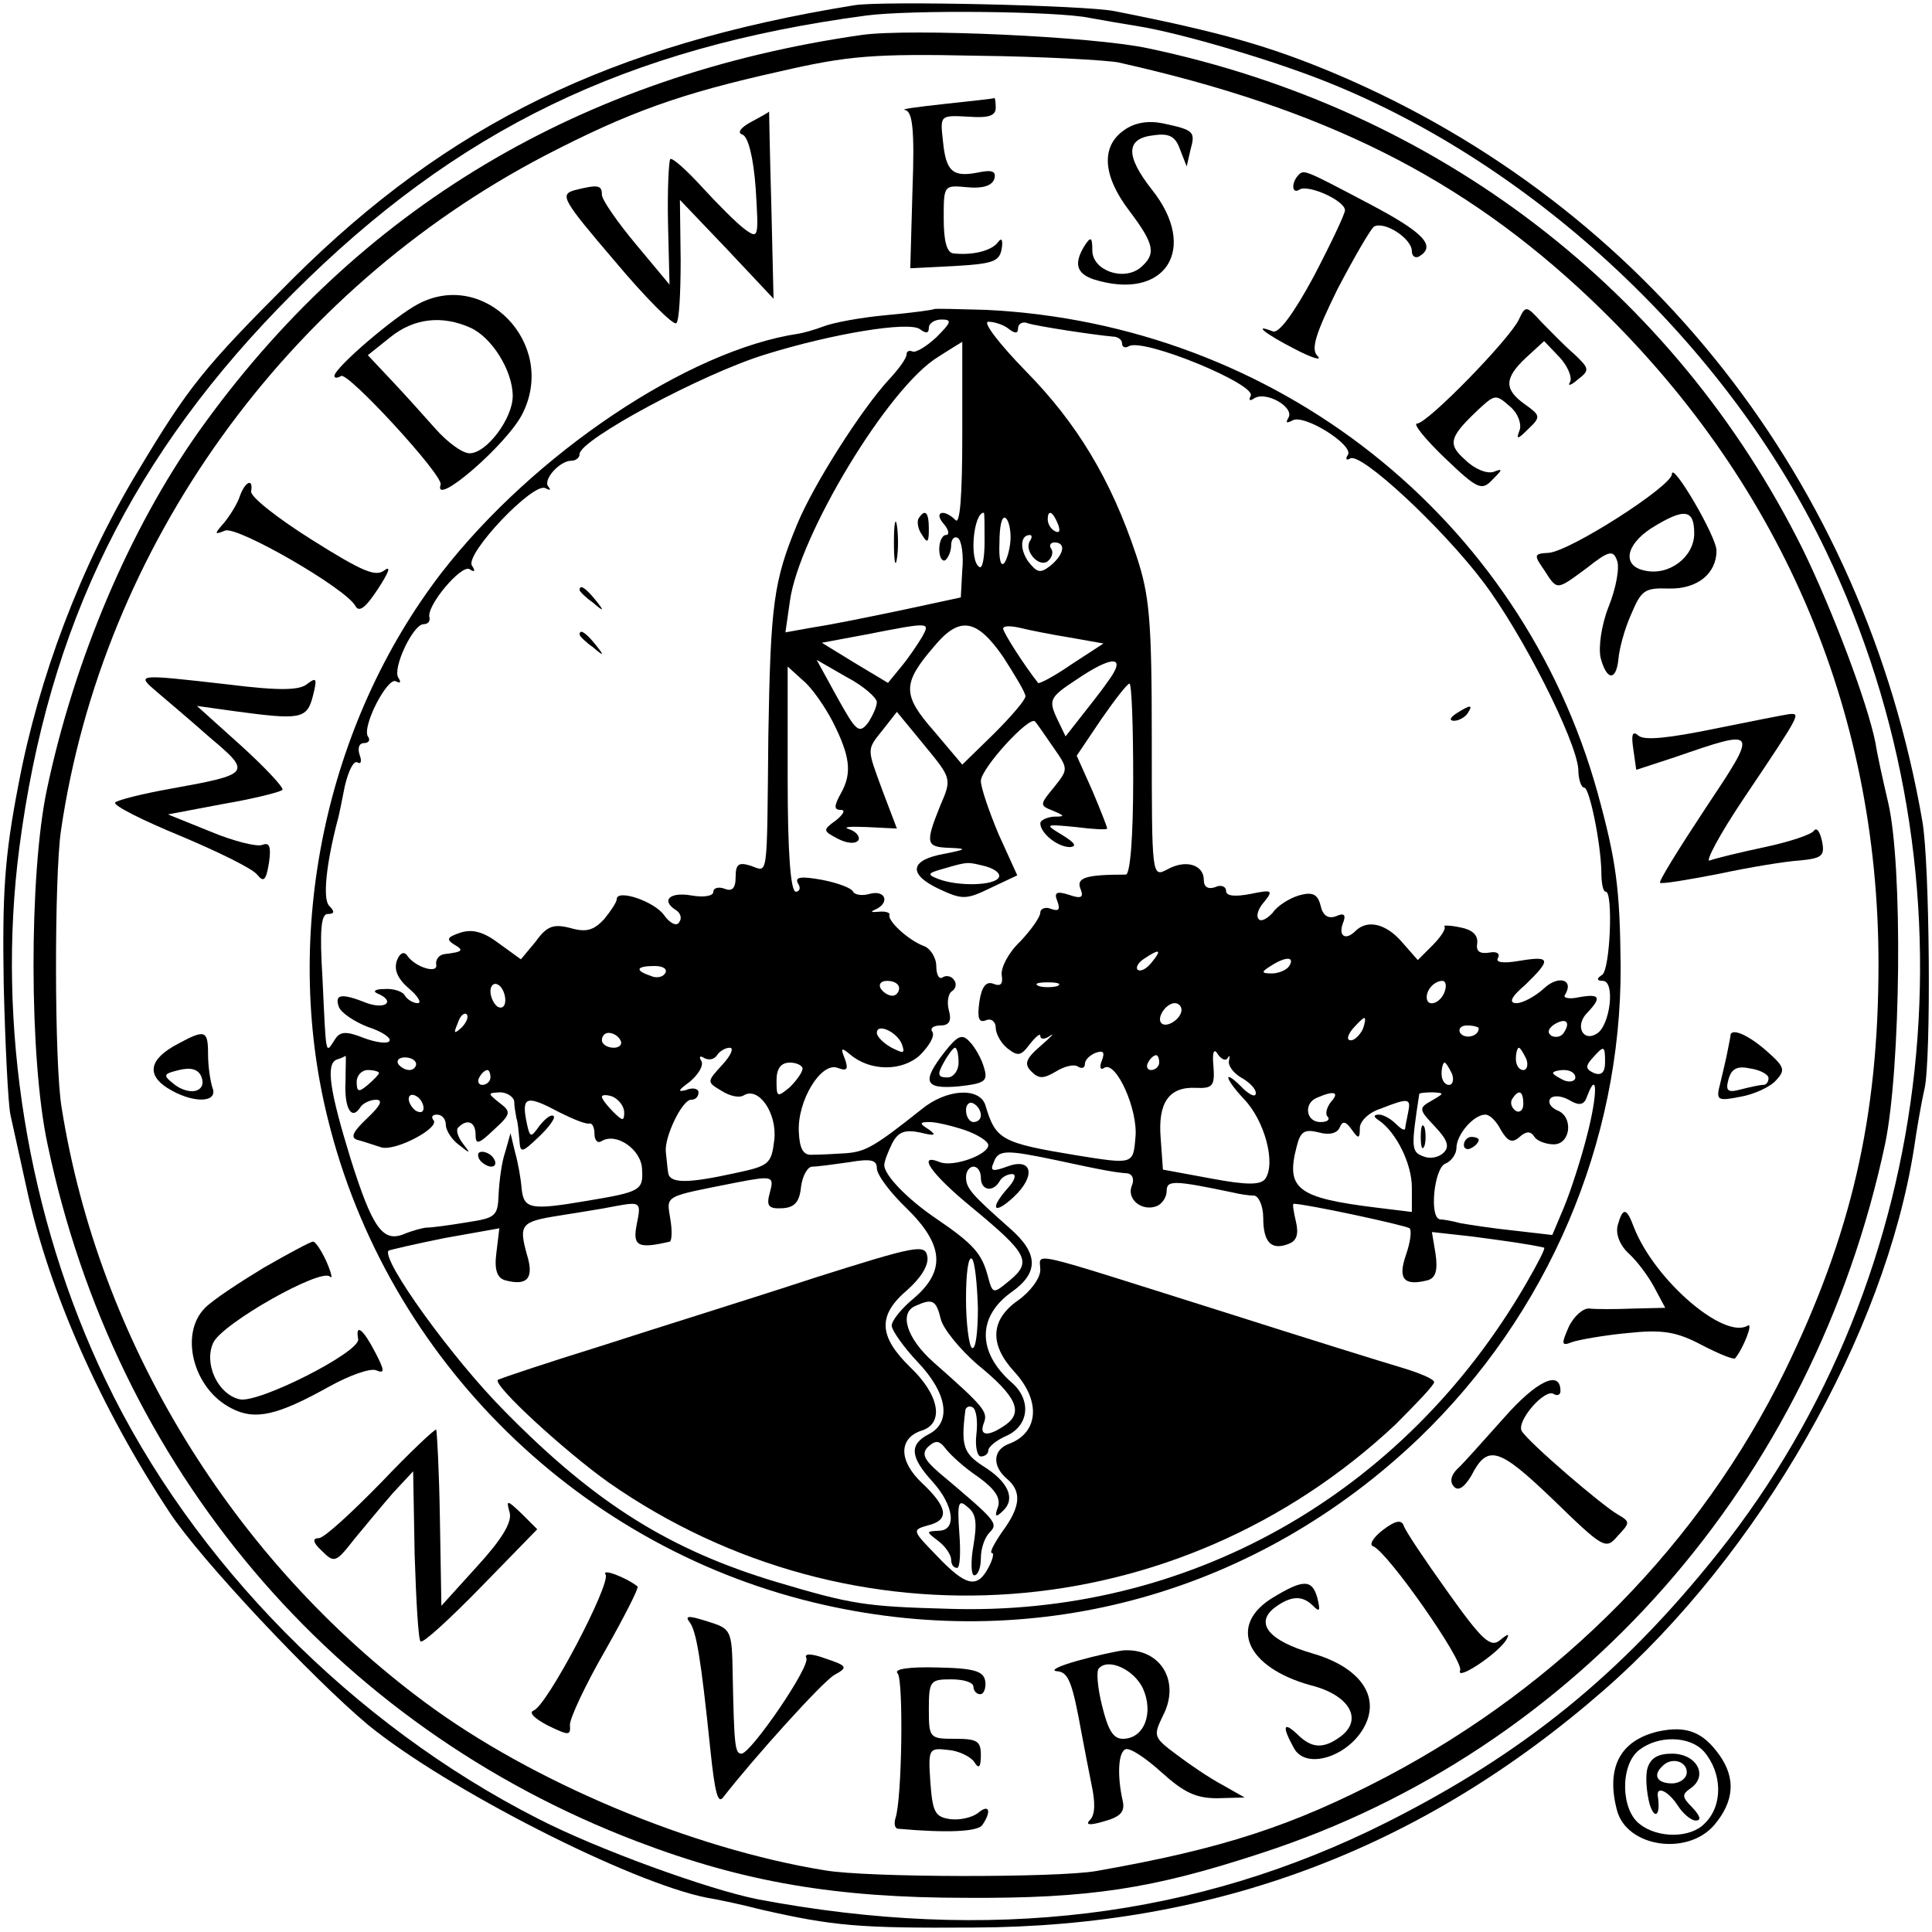 <?xml version="1.0" standalone="no"?>
<!DOCTYPE svg PUBLIC "-//W3C//DTD SVG 20010904//EN"
 "http://www.w3.org/TR/2001/REC-SVG-20010904/DTD/svg10.dtd">
<svg version="1.0" xmlns="http://www.w3.org/2000/svg"
 width="260pt" height="260pt" viewBox="0 0 260 260"
 preserveAspectRatio="xMidYMid meet">
<g transform="translate(0,260) scale(0.1,-0.1)"
fill="#000000" stroke="none">
<path d="M1150 2593 c-328 -53 -547 -160 -756 -368 -121 -121 -140 -145 -209
-260 -76 -126 -133 -277 -160 -420 -19 -98 -22 -147 -20 -270 2 -82 6 -161 9
-175 3 -14 13 -59 22 -100 30 -138 99 -294 192 -435 42 -64 193 -224 267 -286
105 -86 354 -213 457 -233 13 -2 46 -9 73 -16 97 -22 131 -25 285 -24 326 1
604 106 849 320 209 183 378 479 417 730 3 21 9 57 14 79 9 40 7 304 -3 360
-79 456 -370 827 -788 1005 -90 38 -157 57 -299 85 -40 8 -313 14 -350 8z
m316 -17 c16 -3 45 -8 64 -11 57 -9 180 -45 255 -75 281 -112 540 -355 672
-631 212 -442 155 -973 -145 -1349 -130 -163 -262 -270 -447 -363 -255 -128
-533 -162 -845 -103 -66 13 -215 67 -295 108 -250 127 -466 346 -583 591 -105
219 -147 478 -116 716 39 300 153 531 368 746 221 221 449 331 771 374 59 8
258 6 301 -3z"/>
<path d="M1160 2553 c-378 -54 -679 -234 -892 -533 -93 -131 -168 -307 -205
-483 -24 -114 -24 -361 1 -477 91 -435 384 -782 793 -938 144 -55 268 -76 443
-76 166 -1 251 12 397 60 425 138 743 499 840 955 21 102 24 374 4 459 -7 30
-15 66 -17 80 -11 55 -58 179 -98 261 -173 348 -491 592 -881 674 -74 16 -320
27 -385 18z m345 -37 c277 -62 463 -155 635 -318 254 -241 388 -550 388 -895
0 -208 -37 -365 -126 -548 -114 -232 -301 -422 -536 -546 -126 -66 -220 -97
-391 -127 -52 -9 -307 -9 -365 1 -179 29 -394 119 -538 226 -259 192 -439 486
-489 800 -10 58 -10 311 -1 373 56 383 303 727 652 909 112 58 181 83 316 113
91 21 126 24 265 21 88 -1 174 -6 190 -9z"/>
<path d="M1270 2460 c-36 -4 -59 -7 -52 -8 10 -2 13 -26 10 -107 l-3 -106 60
3 c51 3 60 6 63 23 2 12 0 16 -5 9 -8 -11 -33 -18 -60 -15 -9 1 -13 17 -13 47
0 45 0 45 32 42 20 -2 33 2 36 11 3 10 -2 13 -21 9 -35 -7 -44 1 -48 42 -4 35
-4 35 34 33 27 -2 37 1 37 12 0 8 -1 14 -2 13 -2 -1 -32 -4 -68 -8z"/>
<path d="M1011 2436 c-15 -8 -19 -15 -12 -17 8 -3 15 -31 18 -73 4 -65 4 -68
-14 -55 -11 8 -36 33 -58 57 -21 23 -40 40 -43 38 -2 -3 -4 -42 -3 -87 l2 -82
-45 54 c-25 30 -46 60 -46 67 0 13 -5 14 -37 6 -20 -6 -16 -13 54 -95 41 -49
79 -87 83 -84 4 2 6 41 6 85 l-1 81 63 -66 63 -67 -3 126 c-2 69 -3 126 -3
126 0 -1 -11 -7 -24 -14z"/>
<path d="M1513 2425 c-32 -22 -29 -62 7 -109 34 -45 36 -58 15 -76 -23 -19
-65 -4 -65 23 0 18 -2 19 -10 7 -15 -24 -12 -38 12 -46 96 -30 142 41 78 121
-36 46 -35 69 3 73 21 3 29 -2 35 -19 l9 -23 5 22 c7 25 5 27 -37 36 -20 4
-38 1 -52 -9z"/>
<path d="M1747 2364 c-10 -11 -8 -26 2 -19 12 7 61 -15 61 -28 0 -5 -19 -45
-42 -89 -27 -50 -47 -77 -55 -74 -28 11 -11 -3 30 -24 23 -12 37 -16 30 -9 -9
9 -3 29 27 90 22 42 44 80 49 84 14 8 51 -16 51 -33 0 -7 5 -10 10 -7 23 14 6
32 -66 70 -91 48 -89 47 -97 39z"/>
<path d="M563 2191 c-31 -16 -113 -86 -113 -97 0 -3 4 -3 9 0 9 6 137 -133
134 -146 -11 -33 92 56 111 97 45 93 -52 193 -141 146z m70 -32 c29 -13 57
-58 57 -92 0 -30 -35 -77 -58 -77 -10 0 -30 15 -46 33 -15 17 -42 47 -59 65
l-32 34 30 24 c32 26 70 30 108 13z"/>
<path d="M1257 2184 c-1 -1 -30 -5 -63 -8 -34 -3 -72 -10 -85 -15 -13 -5 -28
-9 -34 -10 -149 -22 -357 -162 -481 -322 -156 -203 -215 -484 -153 -734 80
-326 342 -582 669 -655 290 -65 582 17 799 224 174 167 273 398 272 636 -1
105 -6 142 -31 233 -103 371 -433 631 -823 650 -37 1 -69 2 -70 1z m-7 -25 c0
6 8 11 17 11 15 0 13 -4 -7 -24 -14 -13 -28 -21 -32 -19 -5 2 -8 0 -8 -4 0 -5
-10 -19 -23 -33 -38 -41 -102 -142 -124 -195 -32 -77 -36 -108 -39 -285 -2
-199 0 -183 -24 -175 -16 5 -20 2 -20 -15 0 -16 -5 -20 -15 -16 -8 3 -15 1
-15 -4 0 -6 -13 -8 -30 -5 -29 5 -41 -7 -20 -20 6 -4 8 -11 4 -16 -3 -6 -12
-2 -20 9 -13 19 -64 36 -64 22 0 -4 -8 -16 -17 -27 -14 -15 -24 -18 -45 -12
-23 6 -32 3 -47 -18 l-20 -24 -29 21 c-21 16 -36 20 -52 15 -18 -6 -20 -9 -9
-16 14 -8 12 -10 -13 -13 -7 -1 -12 -7 -11 -14 3 -13 -28 -4 -39 12 -4 6 -10
4 -14 -7 -4 -12 1 -24 16 -37 13 -11 18 -20 12 -20 -6 0 -14 5 -17 10 -3 6
-16 10 -28 9 -12 0 -16 -3 -9 -6 24 -10 12 -22 -14 -13 -35 14 -44 12 -38 -5
3 -8 21 -20 39 -27 19 -6 32 -15 29 -19 -2 -4 -18 -2 -34 4 -25 10 -33 9 -40
-3 -12 -18 -11 -24 -16 83 -4 65 -2 87 7 87 9 0 10 3 2 11 -9 9 -4 56 11 114
2 6 6 27 10 47 5 21 12 35 17 32 5 -3 6 2 3 10 -3 9 -1 16 6 16 6 0 9 4 5 9
-8 14 27 81 38 74 6 -3 7 -1 3 5 -8 13 20 72 34 72 6 0 9 4 8 9 -5 15 43 72
54 65 7 -5 8 -2 3 5 -9 16 83 113 99 104 6 -3 8 -3 4 2 -8 9 15 35 31 35 6 0
11 4 11 9 0 19 165 108 250 134 90 28 193 45 208 34 8 -6 12 -6 12 2z m108 -2
c8 -6 12 -6 12 1 0 6 6 10 13 7 12 -4 91 -16 115 -18 6 0 12 -4 12 -9 0 -5 4
-7 9 -4 19 12 174 -52 164 -67 -3 -6 -1 -7 5 -3 16 10 54 -12 46 -26 -4 -7 -3
-8 5 -4 15 10 83 -33 75 -46 -4 -6 -2 -8 3 -5 14 9 123 -92 179 -166 53 -70
125 -213 128 -252 0 -14 4 -25 8 -25 7 0 22 -73 23 -112 0 -16 2 -28 6 -28 10
0 6 -105 -5 -112 -8 -5 -7 -8 1 -8 17 0 10 -60 -8 -71 -19 -12 -30 11 -13 28
20 21 17 26 -11 21 -13 -3 -22 -1 -19 3 13 21 -9 27 -28 9 -12 -11 -29 -20
-37 -20 -11 0 -8 8 12 25 35 34 34 39 -8 32 -23 -4 -33 -2 -29 4 3 6 -2 9 -12
7 -13 -2 -18 2 -16 13 1 11 -7 18 -23 21 -14 3 -24 3 -21 1 2 -3 -5 -14 -16
-25 l-20 -20 -22 25 c-21 24 -46 30 -62 14 -13 -13 -23 -7 -17 10 5 12 2 15
-9 10 -11 -4 -18 1 -21 15 -4 15 -11 18 -29 13 -13 -4 -29 -14 -35 -23 -7 -8
-16 -13 -19 -9 -4 4 -1 14 7 23 13 16 11 17 -18 11 -21 -4 -33 -3 -33 4 0 6
-7 9 -15 5 -9 -3 -15 0 -15 10 0 20 -24 28 -49 14 -21 -11 -21 -10 -21 175 0
162 -3 194 -21 248 -34 102 -80 178 -149 248 -36 37 -58 66 -50 66 8 0 21 -4
28 -10z m-63 -142 c0 -81 -3 -121 -9 -115 -16 16 -30 11 -16 -5 7 -8 8 -15 3
-15 -5 0 -9 -9 -9 -19 0 -11 4 -17 8 -15 4 3 8 12 8 20 0 8 4 13 9 10 5 -3 8
-23 6 -43 l-2 -37 -79 -17 c-43 -9 -97 -20 -118 -23 l-39 -7 6 42 c12 88 133
289 200 329 17 11 32 20 32 20 0 0 0 -56 0 -125z m30 -144 c0 -22 -3 -37 -7
-34 -14 8 -8 73 6 73 1 0 1 -18 1 -39z m35 6 c0 -12 -4 -28 -8 -34 -5 -7 -8 4
-7 26 0 22 3 37 8 34 4 -2 7 -14 7 -26z m64 17 c3 -8 2 -12 -4 -9 -6 3 -10 10
-10 16 0 14 7 11 14 -7z m-38 -22 c-8 -13 11 -35 23 -28 6 4 9 12 6 17 -4 5
-1 9 4 9 16 0 13 -16 -5 -31 -14 -11 -18 -10 -30 5 -12 17 -11 36 2 36 3 0 3
-4 0 -8z m-145 -129 c-6 -10 -18 -28 -28 -40 l-18 -22 -45 27 -44 27 59 11
c87 17 87 17 76 -3z m109 -27 c16 -25 30 -48 30 -53 0 -5 -19 -27 -42 -50
l-43 -42 -38 45 c-43 49 -43 64 0 114 34 41 57 38 93 -14z m90 26 l45 -8 -43
-28 c-23 -16 -44 -27 -45 -25 -19 24 -47 68 -47 73 0 4 10 4 23 1 12 -3 42 -9
67 -13z m-260 -87 c0 -6 -6 -19 -12 -28 -12 -15 -16 -11 -41 34 l-28 51 40
-23 c23 -12 41 -28 41 -34z m311 28 c-11 -16 -29 -38 -39 -51 l-18 -23 -12 25
c-11 24 -9 28 26 51 50 34 69 33 43 -2z m-371 -53 c24 -47 27 -70 12 -97 -10
-18 -10 -23 0 -23 6 0 3 -6 -7 -14 -18 -13 -18 -14 3 -25 12 -6 23 -7 27 -2 3
5 -3 12 -12 15 -10 3 0 4 23 3 l41 -2 -19 50 c-22 60 -22 55 1 84 l18 23 37
-45 c37 -45 37 -45 21 -82 -20 -50 -19 -55 13 -56 24 -1 23 -2 -7 -8 -46 -8
-50 -27 -8 -47 32 -15 37 -15 70 1 l36 17 -25 55 c-13 31 -24 63 -24 72 0 17
66 89 73 80 2 -2 13 -18 24 -34 21 -30 21 -30 1 -55 -19 -23 -19 -24 -1 -31
16 -7 17 -8 1 -8 -10 -1 -18 -5 -18 -9 0 -13 23 -32 40 -32 10 1 6 6 -10 16
-25 15 -24 15 18 11 23 -3 42 -4 42 -2 0 2 -9 25 -20 51 l-21 47 33 49 c18 26
35 48 38 48 3 0 5 -58 5 -128 0 -79 -4 -129 -10 -129 -53 0 -67 -4 -61 -19 5
-12 1 -14 -16 -8 -16 5 -20 3 -15 -9 4 -11 2 -14 -9 -10 -7 3 -14 0 -14 -5 0
-6 -12 -23 -27 -39 -16 -15 -26 -35 -25 -45 2 -12 -1 -16 -11 -12 -10 4 -16
-4 -19 -24 -3 -22 -1 -29 9 -25 7 3 13 -2 13 -10 0 -8 7 -21 16 -28 14 -11 18
-10 30 6 8 10 14 15 14 11 0 -5 6 -5 13 0 7 5 2 -1 -12 -13 -21 -18 -23 -25
-13 -35 10 -10 16 -10 33 0 11 7 24 10 29 7 6 -4 10 -2 10 3 0 6 7 12 14 15
11 4 13 1 9 -10 -4 -9 -2 -14 3 -10 16 10 46 -57 42 -94 -3 -36 -3 -36 -78
-24 -103 17 -110 21 -124 68 -8 24 -52 22 -86 -6 -63 -50 -75 -57 -102 -59
-15 -1 -36 -2 -45 -2 -12 -1 -17 8 -18 31 -2 42 30 94 52 86 13 -5 15 -2 10
12 -6 15 -5 16 7 6 27 -23 70 -23 94 -1 12 12 20 25 17 31 -4 5 1 9 11 9 11 0
15 6 11 20 -3 11 -1 23 4 26 5 3 7 10 3 15 -3 5 -10 7 -15 4 -5 -4 -9 3 -9 15
0 11 -8 24 -17 27 -21 8 -49 34 -46 42 1 3 -6 5 -15 4 -10 -1 -11 0 -4 3 20 9
14 27 -8 21 -10 -3 -20 -1 -22 3 -2 5 -21 12 -42 16 -28 5 -37 4 -32 -5 4 -6
2 -11 -3 -11 -7 0 -11 52 -11 152 l0 151 21 -19 c12 -10 29 -35 39 -54z m207
-196 c13 -4 20 -10 17 -15 -6 -11 -55 -12 -81 -2 -16 6 -15 8 7 14 34 10 32 9
57 3z m223 -129 c-7 -9 -15 -13 -19 -10 -3 3 1 10 9 15 21 14 24 12 10 -5z
m185 -5 c-3 -5 -14 -10 -23 -10 -15 0 -15 2 -2 10 20 13 33 13 25 0z m-840
-10 c-3 -5 -12 -7 -20 -3 -21 7 -19 13 6 13 11 0 18 -4 14 -10z m-215 -36 c0
-8 -4 -12 -10 -9 -5 3 -10 13 -10 21 0 8 5 12 10 9 6 -3 10 -13 10 -21z m530
16 c0 -5 -4 -10 -9 -10 -6 0 -13 5 -16 10 -3 6 1 10 9 10 9 0 16 -4 16 -10z
m213 3 c-7 -2 -19 -2 -25 0 -7 3 -2 5 12 5 14 0 19 -2 13 -5z m521 -8 c-6 -16
-24 -21 -24 -7 0 11 11 22 21 22 5 0 6 -7 3 -15z m-354 -24 c0 -12 -20 -25
-27 -18 -7 7 6 27 18 27 5 0 9 -4 9 -9z m-969 -24 c-10 -9 -11 -8 -5 6 3 10 9
15 12 12 3 -3 0 -11 -7 -18z m1213 -2 c-4 -8 -11 -15 -16 -15 -6 0 -5 6 2 15
7 8 14 15 16 15 2 0 1 -7 -2 -15z m271 -4 c-3 -6 -11 -8 -17 -5 -6 4 -5 9 3
15 16 10 23 4 14 -10z m-891 -17 c4 -12 2 -12 -14 -4 -11 6 -20 15 -20 20 0
14 28 1 34 -16z m776 22 c0 -11 -19 -15 -25 -6 -3 5 1 10 9 10 9 0 16 -2 16
-4z m-1155 -16 c3 -5 -1 -10 -9 -10 -9 0 -16 5 -16 10 0 6 4 10 9 10 6 0 13
-4 16 -10z m137 -33 c-21 -23 -21 -23 -1 -35 11 -7 24 -10 30 -6 20 12 45 -24
41 -60 -4 -33 -7 -35 -54 -45 -64 -14 -88 -14 -89 2 -1 6 -2 19 -3 27 -2 20
22 70 34 70 6 0 10 4 10 10 0 5 -8 7 -17 3 -12 -3 -10 0 5 11 12 10 19 22 16
28 -4 6 -2 8 4 4 6 -3 13 -2 17 4 3 5 11 10 17 10 6 0 2 -10 -10 -23z m680 9
c3 5 3 3 2 -3 -2 -7 6 -17 16 -23 11 -6 20 -15 20 -21 0 -6 -7 -3 -16 5 -28
29 -28 17 0 -13 28 -29 43 -86 29 -107 -6 -9 -25 -9 -73 0 l-65 12 -3 42 c-4
48 11 70 48 68 22 -1 25 3 23 29 -2 20 1 25 6 16 5 -7 11 -9 13 -5z m402 -1
c3 -8 1 -15 -4 -15 -6 0 -10 7 -10 15 0 8 2 15 4 15 2 0 6 -7 10 -15z m106 -5
c0 -13 -5 -18 -15 -14 -11 5 -12 9 -2 20 16 18 17 17 17 -6z m-1695 -25 c-2
-36 8 -54 20 -35 3 5 13 10 21 10 10 0 6 -8 -12 -25 -19 -18 -23 -26 -13 -29
8 -2 22 -7 32 -10 19 -6 81 27 70 37 -3 4 -1 7 5 7 7 0 12 -6 12 -14 0 -7 8
-20 18 -27 15 -12 16 -12 5 2 -7 9 -10 19 -6 22 12 12 23 7 23 -10 0 -14 4
-13 25 7 23 21 23 24 7 36 -16 13 -16 13 1 14 9 0 18 -6 19 -12 0 -7 2 -17 3
-23 2 -5 3 -19 4 -29 1 -18 3 -18 26 4 14 13 23 26 20 28 -3 3 -11 -3 -19 -13
-12 -17 -13 -17 -18 8 -6 32 2 33 45 10 18 -9 35 -16 40 -15 4 1 7 -5 7 -14 0
-8 4 -13 9 -10 20 13 54 -11 55 -37 2 -29 -2 -31 -74 -43 -76 -13 -85 -11 -88
16 -1 14 -5 36 -9 50 l-6 25 -7 -25 c-5 -14 -8 -39 -9 -57 -1 -30 -4 -32 -43
-38 -24 -4 -47 -7 -53 -7 -5 0 -20 -4 -32 -9 -28 -11 -42 9 -71 101 -28 91
-34 128 -19 134 7 2 12 5 12 5 1 1 0 -15 0 -34z m95 23 c0 -4 -4 -8 -9 -8 -6
0 -12 4 -15 8 -3 5 1 9 9 9 8 0 15 -4 15 -9z m1000 2 c0 -5 -5 -10 -11 -10 -5
0 -7 5 -4 10 3 6 8 10 11 10 2 0 4 -4 4 -10z m-480 -8 c0 -5 -8 -16 -17 -25
-17 -14 -18 -14 -18 9 0 16 6 24 18 24 9 0 17 -4 17 -8z m874 -7 c3 -8 1 -15
-4 -15 -6 0 -10 7 -10 15 0 8 2 15 4 15 2 0 6 -7 10 -15z m-1444 1 c0 -2 -7
-9 -15 -16 -12 -10 -15 -10 -15 4 0 9 7 16 15 16 8 0 15 -2 15 -4z m150 -6 c0
-5 -5 -10 -11 -10 -5 0 -7 5 -4 10 3 6 8 10 11 10 2 0 4 -4 4 -10z m1460 0 c0
-5 -7 -7 -15 -4 -8 4 -15 8 -15 10 0 2 7 4 15 4 8 0 15 -4 15 -10z m16 -77
c-8 -32 -22 -75 -31 -97 l-16 -38 -52 6 c-29 3 -61 8 -72 10 -11 3 -23 5 -27
5 -15 2 -8 69 7 75 8 3 15 13 15 21 0 18 23 45 39 45 6 0 15 -9 21 -21 9 -15
15 -18 25 -9 9 8 15 8 20 0 3 -5 15 -10 26 -10 23 0 27 38 4 46 -8 4 -12 10
-9 15 3 5 14 5 25 -1 15 -9 21 -7 25 5 14 37 14 2 0 -52z m-1566 36 c0 -6 -4
-7 -10 -4 -5 3 -10 11 -10 16 0 6 5 7 10 4 6 -3 10 -11 10 -16z m270 -6 c0
-12 -2 -12 -15 1 -8 8 -15 17 -15 20 0 3 7 3 15 0 8 -4 15 -13 15 -21z m951
14 c-6 -8 -8 -17 -4 -20 3 -4 -1 -7 -10 -7 -20 0 -23 26 -4 33 23 10 30 7 18
-6z m136 2 c-18 -10 -18 -12 4 -35 17 -18 20 -27 12 -35 -7 -7 -19 -9 -28 -5
-16 6 -16 12 -5 84 0 1 8 2 18 2 16 -1 16 -1 -1 -11z m123 -5 c0 -8 -5 -12
-10 -9 -6 4 -8 11 -5 16 9 14 15 11 15 -7z m-730 -15 c0 -5 -4 -9 -10 -9 -5 0
-10 7 -10 16 0 8 5 12 10 9 6 -3 10 -10 10 -16z m575 4 c-2 -10 -4 -20 -4 -22
-1 -3 -6 0 -13 7 -7 7 -17 12 -22 12 -8 0 -8 -3 0 -8 23 -16 44 -58 44 -90 l0
-33 -49 6 c-105 13 -121 25 -106 82 5 20 10 24 30 19 14 -4 25 -1 28 7 4 9 8
8 16 -3 9 -13 11 -13 11 2 0 9 12 21 28 26 38 15 41 14 37 -5z m-596 -24 c17
-6 31 -15 31 -20 0 -13 -47 -30 -65 -23 -32 13 -12 -16 43 -61 75 -62 81 -73
51 -98 -23 -19 -23 -19 -30 7 -8 29 -19 42 -69 76 -40 27 -70 59 -70 72 0 5 5
18 11 30 8 15 17 18 37 14 20 -5 23 -4 12 4 -13 8 -13 10 1 10 9 0 30 -5 48
-11z m121 -40 c69 -15 83 -17 97 -18 7 -1 10 -8 6 -17 -7 -18 14 -35 34 -27 7
3 13 12 13 20 0 15 9 15 90 -2 8 -2 21 -4 28 -4 6 -1 12 -14 12 -30 0 -33 11
-44 34 -35 11 4 14 13 10 30 -3 13 -5 24 -3 24 16 0 151 -29 156 -33 3 -3 1
-19 -5 -36 -11 -32 -3 -42 29 -34 11 3 14 13 11 35 l-5 30 54 -6 c45 -6 75
-10 97 -15 2 -1 -9 -22 -24 -48 -165 -285 -456 -449 -779 -438 -111 3 -129 6
-230 36 -143 43 -243 105 -365 229 -71 71 -168 206 -157 217 2 1 36 9 76 17
l73 13 -4 -33 c-3 -23 1 -34 12 -37 30 -8 39 3 29 35 -11 40 -8 44 43 52 24 4
58 9 77 13 33 6 34 5 28 -24 -6 -30 1 -34 44 -24 3 0 4 14 1 31 -5 32 -10 29
91 49 47 9 49 8 43 -14 -5 -18 -2 -22 17 -21 16 1 23 8 25 29 2 15 9 27 15 27
7 0 29 3 50 6 29 5 37 3 37 -8 0 -9 18 -33 40 -54 50 -49 53 -84 10 -121 -16
-13 -30 -30 -30 -37 0 -6 16 -29 35 -49 40 -42 46 -81 15 -97 -27 -14 -25 -31
5 -64 29 -32 33 -66 8 -66 -17 -1 -17 -1 0 -14 9 -7 17 -18 17 -25 0 -6 3 -11
8 -11 4 0 5 21 3 47 -3 41 -1 46 11 35 12 -9 13 -22 8 -52 -4 -22 -3 -40 1
-40 5 0 9 10 9 23 0 13 5 28 12 35 12 12 8 16 -68 80 -21 18 -24 26 -15 35 10
9 15 9 24 -3 7 -9 26 -26 44 -38 22 -16 30 -28 26 -40 -5 -13 -3 -15 7 -5 17
16 7 39 -27 60 -26 17 -30 27 -24 74 0 5 5 8 10 5 5 -3 7 -19 5 -36 -2 -16 1
-30 6 -30 6 0 10 4 10 8 0 5 11 14 25 20 30 14 33 48 7 71 -47 41 -47 89 -1
122 37 26 37 52 -2 86 -52 46 -59 54 -59 69 0 8 5 14 10 14 6 0 10 -7 10 -15
0 -17 16 -20 25 -5 3 6 11 10 17 10 6 0 4 -8 -5 -18 -26 -29 -20 -38 7 -13 31
29 25 54 -9 41 -19 -7 -23 -6 -18 5 6 18 16 18 83 4z m-104 -199 c0 -33 -3
-57 -8 -54 -4 3 -8 33 -8 66 0 34 3 58 8 54 4 -4 7 -34 8 -66z m-50 -15 c3
-13 26 -41 49 -61 53 -43 62 -64 39 -81 -24 -17 -37 -16 -30 2 6 15 0 22 -68
82 -36 32 -47 67 -23 76 22 10 27 7 33 -18z"/>
<path d="M780 1806 c0 -2 8 -10 18 -17 15 -13 16 -12 3 4 -13 16 -21 21 -21
13z"/>
<path d="M780 1746 c0 -2 8 -10 18 -17 15 -13 16 -12 3 4 -13 16 -21 21 -21
13z"/>
<path d="M1960 1640 c-9 -6 -10 -10 -3 -10 6 0 15 5 18 10 8 12 4 12 -15 0z"/>
<path d="M1203 1870 c0 -25 2 -35 4 -22 2 12 2 32 0 45 -2 12 -4 2 -4 -23z"/>
<path d="M1236 1902 c-2 -4 -1 -14 5 -22 7 -12 9 -10 9 8 0 23 -5 28 -14 14z"/>
<path d="M1271 1184 c-31 -40 -27 -50 19 -46 36 4 40 7 34 26 -3 11 -12 27
-19 34 -10 11 -16 9 -34 -14z m19 -14 c0 -11 -7 -20 -15 -20 -13 0 -14 4 -5
20 6 11 13 20 15 20 3 0 5 -9 5 -20z"/>
<path d="M645 1040 c3 -5 11 -10 16 -10 6 0 7 5 4 10 -3 6 -11 10 -16 10 -6 0
-7 -4 -4 -10z"/>
<path d="M1970 1059 c0 -5 5 -7 10 -4 6 3 10 8 10 11 0 2 -4 4 -10 4 -5 0 -10
-5 -10 -11z"/>
<path d="M1912 1070 c0 -14 2 -19 5 -12 2 6 2 18 0 25 -3 6 -5 1 -5 -13z"/>
<path d="M1095 880 c-82 -27 -211 -67 -285 -91 -74 -23 -137 -44 -140 -46 -7
-7 90 -96 149 -138 328 -229 766 -197 1059 78 28 28 52 53 52 57 0 4 -19 12
-42 19 -24 7 -133 41 -243 76 -270 85 -245 80 -245 56 0 -11 -13 -29 -30 -41
-37 -26 -39 -59 -5 -96 36 -39 33 -82 -7 -97 -22 -8 -23 -30 -3 -47 20 -17 19
-37 -6 -71 -11 -16 -18 -29 -14 -29 3 0 1 -9 -5 -20 -15 -28 -30 -25 -69 16
-33 34 -34 35 -13 41 30 7 28 24 -7 57 -32 30 -32 61 0 71 30 10 23 48 -16 85
-43 42 -44 70 -4 104 18 16 29 33 27 45 -3 17 -14 15 -153 -29z"/>
<path d="M2044 2170 c-12 -26 -123 -140 -137 -140 -6 0 11 -21 37 -46 45 -43
50 -45 65 -29 13 13 14 15 1 10 -9 -3 -26 4 -38 16 -25 22 -22 31 22 72 18 16
20 16 38 0 11 -9 16 -24 13 -32 -5 -13 -3 -13 12 2 17 16 16 18 -5 33 -28 20
-28 35 2 63 l24 22 21 -22 c11 -12 17 -27 14 -33 -4 -6 1 -5 10 3 17 13 16 15
-5 35 -13 11 -32 31 -44 43 -20 22 -21 22 -30 3z"/>
<path d="M2250 1962 c0 -16 -137 -104 -166 -106 -20 -1 -20 -3 -6 -23 18 -28
16 -28 58 3 29 23 35 24 40 10 4 -9 -1 -37 -11 -62 -10 -25 -14 -55 -11 -69 8
-31 21 -32 24 -2 1 13 8 40 17 60 14 33 18 36 51 35 38 -1 64 20 64 51 0 19
-60 121 -60 103z m30 -80 c0 -31 -33 -57 -66 -50 -31 6 -27 34 8 57 45 28 58
26 58 -7z"/>
<path d="M323 1933 c-3 -10 -13 -26 -21 -36 -14 -16 -14 -17 1 -11 17 6 161
-77 175 -101 5 -10 14 -3 31 23 13 20 18 31 9 25 -12 -10 -29 -3 -99 41 -46
29 -83 58 -81 65 3 18 -8 13 -15 -6z"/>
<path d="M211 1669 c13 -11 46 -39 72 -62 56 -47 54 -49 -51 -68 -40 -7 -75
-16 -77 -19 -3 -4 37 -24 88 -45 50 -21 97 -44 103 -52 9 -11 12 -8 16 16 3
21 1 28 -9 24 -7 -3 -39 5 -70 18 l-57 23 74 14 c41 7 77 16 80 19 3 2 -22 29
-55 59 l-60 54 50 -7 c89 -12 98 -11 106 20 6 24 5 26 -7 17 -10 -9 -36 -10
-108 -1 -123 14 -123 14 -95 -10z"/>
<path d="M2306 1619 c-59 -12 -93 -16 -101 -9 -8 7 -10 2 -7 -18 l4 -28 52 17
c113 39 113 39 41 -69 -35 -53 -63 -98 -61 -100 2 -2 38 4 79 12 42 9 91 17
109 18 30 3 34 6 30 26 -3 13 -7 19 -11 14 -3 -5 -33 -15 -66 -22 -33 -7 -66
-15 -74 -18 -7 -3 13 35 46 84 78 116 76 114 61 113 -7 -1 -53 -10 -102 -20z"/>
<path d="M239 1195 c-38 -20 -42 -41 -14 -59 33 -21 69 -21 61 0 -3 9 -6 29
-6 45 0 33 -4 34 -41 14z m24 -63 c-8 -2 -21 2 -30 10 -14 11 -13 13 8 18 16
4 26 1 30 -9 4 -10 0 -17 -8 -19z"/>
<path d="M2329 1208 c0 -2 -2 -12 -4 -22 -2 -11 -7 -31 -10 -44 -6 -23 -4 -24
27 -18 18 3 40 13 48 22 13 14 12 18 -13 40 -24 21 -45 30 -48 22z m51 -59 c0
-5 -3 -9 -7 -9 -5 0 -18 -3 -30 -6 -18 -5 -21 -2 -17 13 4 15 12 19 30 15 13
-2 24 -8 24 -13z"/>
<path d="M2177 951 c-3 -12 3 -27 15 -38 11 -10 26 -30 34 -45 l15 -28 -43 -1
c-24 -1 -50 -1 -59 0 -8 1 -21 -10 -28 -25 -10 -23 -10 -26 5 -20 9 3 42 9 74
12 47 5 66 2 100 -16 23 -12 43 -20 45 -18 11 13 25 49 17 44 -32 -19 -125 61
-153 132 -10 27 -15 28 -22 3z"/>
<path d="M355 894 c-33 -20 -68 -43 -79 -54 -35 -35 -16 -109 35 -135 32 -17
62 -10 132 29 27 15 55 25 63 22 12 -5 12 -1 -1 24 -16 31 -27 40 -23 18 4
-17 -136 -88 -160 -81 -29 7 -48 48 -35 76 12 26 145 101 157 89 4 -4 2 5 -5
21 -7 15 -15 27 -18 26 -3 0 -33 -16 -66 -35z"/>
<path d="M2024 692 c-27 -30 -55 -62 -63 -69 -9 -9 -10 -18 -4 -24 6 -6 14 0
23 15 22 43 37 38 110 -32 68 -66 71 -68 87 -49 17 18 17 19 0 29 -21 12 -119
96 -129 112 -8 13 31 58 43 50 5 -3 9 -1 9 4 0 29 -32 14 -76 -36z"/>
<path d="M513 605 c-40 -41 -77 -75 -84 -75 -9 0 -8 -6 4 -17 17 -17 19 -16
44 16 15 18 38 46 52 62 l27 29 2 -112 c2 -62 5 -115 8 -117 3 -3 39 30 81 73
l76 78 -21 21 c-20 19 -21 19 -16 1 3 -13 -11 -36 -44 -72 l-48 -53 -2 117
c-1 65 -4 119 -5 120 -1 2 -35 -30 -74 -71z"/>
<path d="M1861 541 c-13 -10 -19 -20 -13 -22 19 -7 122 -154 117 -167 -6 -15
50 22 62 41 5 9 3 9 -8 0 -13 -11 -24 -1 -71 65 -30 42 -57 82 -59 89 -3 8
-11 7 -28 -6z"/>
<path d="M815 481 c7 -13 -79 -177 -97 -183 -7 -3 2 -11 19 -20 29 -14 31 -14
30 1 0 9 21 54 47 99 26 46 46 85 44 87 -15 12 -49 25 -43 16z"/>
<path d="M1713 450 c-61 -37 -36 -94 51 -118 52 -13 71 -46 40 -69 -23 -17
-39 -16 -58 3 -19 18 -21 11 -5 -18 17 -33 82 -9 99 37 14 38 -15 73 -74 90
-59 17 -78 41 -50 62 22 16 37 16 51 2 9 -9 10 -7 6 10 -7 26 -19 26 -60 1z"/>
<path d="M928 417 c9 -12 15 -46 28 -172 6 -57 10 -73 17 -64 42 54 135 157
150 165 18 10 18 12 -12 22 -19 7 -29 7 -26 1 7 -10 -74 -128 -87 -129 -9 0
-10 10 -12 107 -1 60 -2 61 -34 71 -25 8 -31 8 -24 -1z"/>
<path d="M1450 365 c-25 -7 -37 -13 -28 -14 16 -1 21 -14 34 -86 3 -16 9 -47
13 -67 5 -23 5 -40 -2 -47 -7 -7 -1 -8 19 -2 22 6 28 13 25 27 -8 35 -6 67 4
70 6 2 27 -12 48 -31 30 -27 46 -35 75 -35 l37 1 -30 17 c-17 9 -45 28 -62 41
-31 23 -31 25 -18 52 24 46 -3 91 -53 88 -9 -1 -37 -7 -62 -14z m88 -37 c15
-33 2 -68 -27 -68 -13 0 -20 12 -28 45 -6 24 -8 47 -4 50 13 14 47 -2 59 -27z"/>
<path d="M1208 348 c8 -8 6 -170 -3 -195 -2 -7 -1 -13 3 -14 67 -6 108 -4 114
5 13 19 9 29 -6 16 -8 -6 -25 -10 -38 -8 -20 3 -23 10 -26 50 -3 45 -2 46 24
43 14 -1 30 -9 35 -16 6 -10 9 -8 9 9 0 19 -5 22 -35 22 -34 0 -35 1 -35 40 0
38 2 40 30 40 17 0 30 -4 30 -10 0 -5 4 -10 9 -10 5 0 8 8 7 17 -2 14 -14 18
-65 19 -37 1 -59 -2 -53 -8z"/>
<path d="M2232 270 c-52 -12 -71 -49 -56 -106 13 -50 95 -62 131 -20 27 32 29
63 7 94 -22 31 -44 40 -82 32z m61 -27 c25 -29 26 -73 1 -97 -19 -20 -63 -20
-87 -1 -26 19 -27 80 -1 100 26 20 68 19 87 -2z"/>
<path d="M2217 220 c-3 -11 -1 -33 3 -48 7 -22 15 -15 11 11 -2 14 14 7 27
-13 7 -11 18 -20 24 -20 8 0 6 6 -4 17 -15 15 -15 18 -2 27 23 17 7 46 -26 46
-19 0 -29 -6 -33 -20z m53 -5 c0 -8 -9 -15 -20 -15 -20 0 -26 11 -13 23 12 13
33 7 33 -8z"/>
</g>
</svg>